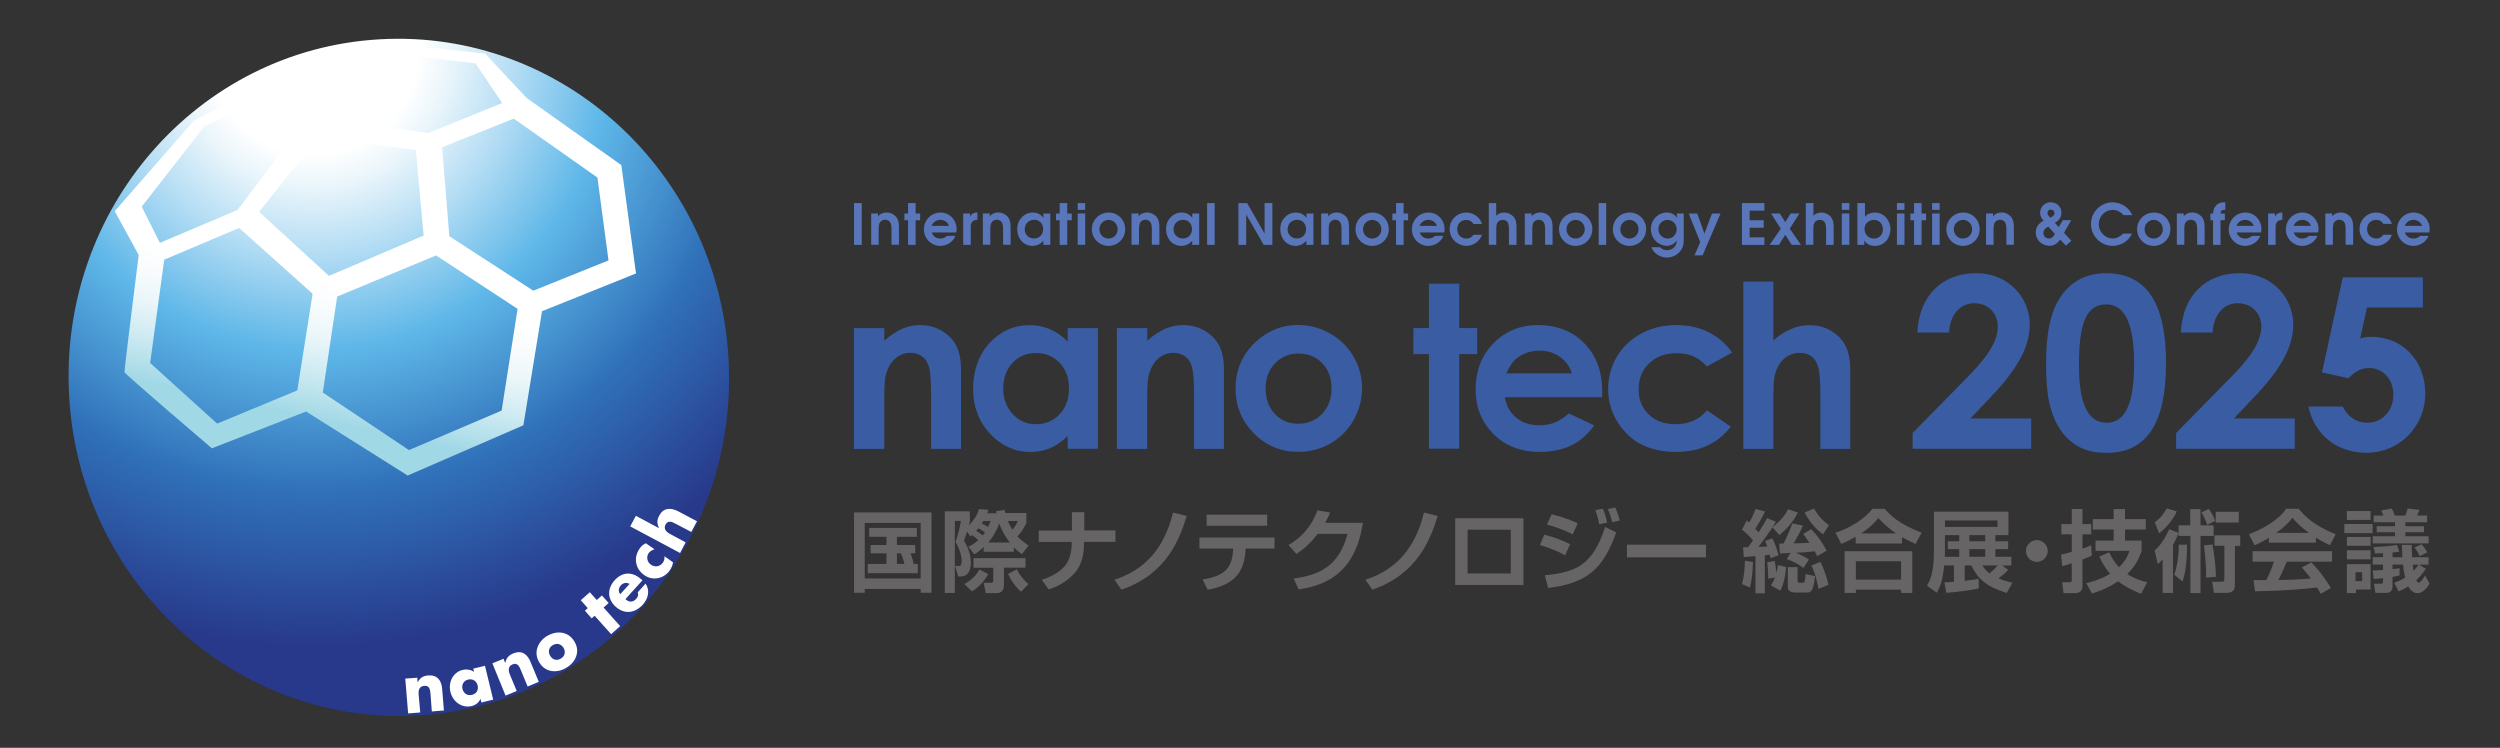 <?xml version="1.0" encoding="UTF-8"?>
<svg xmlns="http://www.w3.org/2000/svg" xmlns:xlink="http://www.w3.org/1999/xlink" version="1.1" viewBox="0 0 341 102">
  <rect x="0" y="0" width="341" height="102" fill="#333333" stroke="none"/>
  <!-- Generator: Adobe Illustrator 29.1.0, SVG Export Plug-In . SVG Version: 2.1.0 Build 142)  -->
  <defs>
    <style>
      .st0 {
        fill: none;
      }

      .st1 {
        fill: #395ca3;
      }

      .st2 {
        fill: url(#radial-gradient);
      }

      .st3 {
        fill: url(#linear-gradient);
      }

      .st4 {
        isolation: isolate;
      }

      .st5 {
        fill: #5976ba;
      }

      .st6 {
        fill: #fff;
      }

      .st7 {
        mix-blend-mode: overlay;
      }

      .st8 {
        fill: #666464;
      }
    </style>
    <radialGradient id="radial-gradient" cx="-1095.47" cy="78.43" fx="-1095.47" fy="78.43" r="71.29" gradientTransform="translate(1415.19 -172.44) rotate(-3.23) scale(1.26 1.29)" gradientUnits="userSpaceOnUse">
      <stop offset=".16" stop-color="#fff"/>
      <stop offset=".21" stop-color="#e9f5fb"/>
      <stop offset=".31" stop-color="#b2dcf4"/>
      <stop offset=".45" stop-color="#5eb7e8"/>
      <stop offset=".66" stop-color="#3071b9"/>
      <stop offset=".89" stop-color="#28398b"/>
    </radialGradient>
    <linearGradient id="linear-gradient" x1="37.7" y1="65.97" x2="54.05" y2="7.11" gradientTransform="translate(3.42 -1.2) rotate(-3.23)" gradientUnits="userSpaceOnUse">
      <stop offset=".08" stop-color="#a1d8e6"/>
      <stop offset=".11" stop-color="#afdee9"/>
      <stop offset=".19" stop-color="#d2ecf3"/>
      <stop offset=".26" stop-color="#eaf6f9"/>
      <stop offset=".33" stop-color="#f9fcfd"/>
      <stop offset=".39" stop-color="#fff"/>
    </linearGradient>
  </defs>
  <g class="st4">
    <g id="_レイヤー_1" data-name="レイヤー_1">
      <g>
        <path class="st2" d="M99.37,48.94c1.44,25.48-17.53,47.25-42.36,48.65-24.84,1.41-46.14-18.09-47.58-43.57C7.99,28.54,26.96,6.76,51.81,5.36c24.83-1.41,46.13,18.1,47.56,43.58Z"/>
        <g class="st7">
          <path class="st6" d="M56.96,93.03h.03c.33-.61.78-.85,1.41-.9,1.25-.09,1.82.67,1.91,1.83l.24,2.95-1.65.13-.17-2.31c-.05-.46-.04-1.26-.86-1.18-.66.05-.82.57-.77,1.16l.22,2.47-1.65.13-.39-4.75,1.64-.12.04.61Z"/>
          <path class="st6" d="M63.87,92.69c.65-.15,1.14.24,1.28.8.14.6-.13,1.12-.77,1.29-.66.15-1.13-.21-1.3-.8-.13-.57.13-1.13.79-1.29ZM66.14,90.81l-1.59.39.11.45c-.43-.32-1.02-.4-1.55-.28-1.33.33-1.99,1.68-1.67,3.01.32,1.33,1.54,2.24,2.89,1.93.51-.13,1.02-.47,1.2-1.01h0s.13.52.13.52l1.61-.39-1.12-4.62Z"/>
          <path class="st6" d="M68.9,90.41h.03c.13-.68.49-1.04,1.07-1.28,1.16-.48,1.93.08,2.37,1.17l1.12,2.7-1.52.64-.88-2.13c-.18-.42-.42-1.2-1.17-.89-.62.25-.6.81-.39,1.35l.95,2.28-1.52.63-1.8-4.4,1.53-.63.21.57Z"/>
          <path class="st6" d="M75.41,88c.57-.35,1.16-.13,1.46.37.3.53.21,1.12-.37,1.46-.57.35-1.15.14-1.45-.37-.31-.5-.23-1.12.35-1.47ZM74.64,86.73c-1.27.77-1.92,2.24-1.08,3.62.82,1.4,2.43,1.5,3.69.73,1.29-.76,1.94-2.23,1.09-3.59-.83-1.4-2.42-1.51-3.7-.75Z"/>
          <path class="st6" d="M84.59,85.4l-1.23,1.1-2.25-2.51-.41.35-.92-1.04.39-.35-.95-1.08,1.23-1.09.95,1.06.7-.62.92,1.03-.69.62,2.25,2.52Z"/>
          <path class="st6" d="M84.6,81.06c-.3-.41-.22-.88.09-1.22.3-.34.79-.44,1.18-.19l-1.28,1.41ZM87.49,79.04c-1.2-1.09-2.57-1.09-3.66.12-1.01,1.12-1.02,2.53.16,3.61,1.23,1.09,2.66.84,3.7-.31.7-.79,1.02-1.9.36-2.85l-1.06,1.18c.11.35.04.61-.2.88-.46.5-.97.52-1.48.05l2.32-2.57-.14-.12Z"/>
          <path class="st6" d="M89.26,74.93c-.3.1-.58.24-.77.49-.36.52-.24,1.23.29,1.6.56.39,1.23.28,1.64-.28.17-.24.25-.55.21-.87l1.17.83c-.06.41-.23.79-.45,1.11-.8,1.13-2.32,1.46-3.48.63-1.25-.88-1.47-2.42-.62-3.62.2-.31.5-.57.85-.72l1.17.82Z"/>
          <path class="st6" d="M86.74,70.36l3.12,1.67.02-.02c-.28-.58-.29-1.09.03-1.67.54-1.04,1.52-1.16,2.59-.6l2.57,1.36-.78,1.46-2.17-1.14c-.47-.26-1.02-.47-1.34.13-.31.57.1,1.01.61,1.28l2.13,1.15-.76,1.45-6.8-3.63.78-1.45Z"/>
        </g>
        <path class="st3" d="M71.88,13.41l-5.72-6.1-13.55-1.44-13.79,4.47-12.34,6.08-10.83,12.38,3.27,5.99s-1.99,15.72-1.94,15.98c.05.26,11.92,10.38,11.92,10.38l12.85-5.02,13.85,8.73,15.79-6.85,2.54-15.56,12.82-5.15-2-14.78-12.87-9.12ZM53.29,7.25l11.59,1.41,3.61,5.39-10.04,4.09-14.44-1.89-2.79-5,12.07-4ZM56.72,20.48l1.06,11.65-12.91,5.5-9.52-8.73,8.01-10.18,13.36,1.75ZM27.87,17.23l10.03-4.56,2.97,4.77-8.49,11.21-10.57,4.47-2.48-4.93,8.54-10.95ZM40.55,53.25l-10.93,4.53-9.14-8.27,1.92-14.09,10.22-4.33,10.02,8.98-2.09,13.18ZM68.41,56.01l-12.63,5.38-11.75-7.85,1.96-13.09,13.49-5.61,11.12,7.29-2.18,13.88ZM83,35.52l-10.26,4.13-11.45-7.43-.99-12.14,9.78-3.9,11.41,8.04,1.51,11.3Z"/>
      </g>
      <g>
        <path class="st5" d="M116.49,27.7h1.05v5.7h-1.05v-5.7Z"/>
        <path class="st5" d="M118.82,29.12h.94v.39h.02c.25-.36.72-.53,1.17-.53s.91.2,1.22.53c.04.04.08.08.11.12.33.46.34,1,.34,1.54v2.21h-1.02v-2.02c0-.33,0-.75-.18-1.04-.15-.22-.42-.35-.68-.35-.28,0-.58.14-.72.38-.19.29-.17.75-.17,1.09v1.94h-1.02v-4.27Z"/>
        <path class="st5" d="M123.86,30.04h-.5v-.91h.5v-1.43h1.03v1.43h.62v.91h-.62v3.36h-1.03v-3.36Z"/>
        <path class="st5" d="M127.1,31.72c.15.49.61.82,1.13.82.38,0,.75-.15.95-.37h1.14c-.26.76-1.15,1.37-2.05,1.37-1.24,0-2.25-1-2.25-2.24,0-1.27.99-2.31,2.27-2.31s2.19,1.05,2.19,2.24c0,.16-.03.32-.05.48h-3.32ZM129.44,30.81c-.17-.51-.64-.82-1.17-.82s-1.03.32-1.19.82h2.35Z"/>
        <path class="st5" d="M131.39,29.12h.93v.39h.01c.23-.36.5-.52.92-.52h.07v.99c-.21,0-.46.07-.62.2-.29.24-.3.56-.29.91v2.31h-1.03v-4.27Z"/>
        <path class="st5" d="M134.05,29.12h.95v.39h.01c.26-.36.72-.53,1.17-.53s.91.2,1.22.53c.04.04.08.08.11.12.33.46.34,1,.34,1.54v2.21h-1.03v-2.02c0-.33,0-.75-.17-1.04-.15-.22-.42-.35-.68-.35-.28,0-.58.14-.72.38-.19.29-.17.75-.17,1.09v1.94h-1.02v-4.27Z"/>
        <path class="st5" d="M143.26,33.4h-.94v-.58h-.01c-.31.44-.91.72-1.45.72-.66,0-1.2-.28-1.58-.72-.34-.41-.53-.96-.53-1.56s.16-1.09.55-1.53c.43-.5.96-.74,1.59-.74.59,0,1.1.26,1.43.74v-.6h.94v4.27ZM141.05,29.99c-.76-.01-1.28.56-1.28,1.31,0,.7.57,1.24,1.27,1.23.74,0,1.25-.55,1.25-1.28s-.51-1.28-1.23-1.27Z"/>
        <path class="st5" d="M144.54,30.04h-.5v-.91h.5v-1.43h1.03v1.43h.62v.91h-.62v3.36h-1.03v-3.36Z"/>
        <path class="st5" d="M147,27.7h1.02v.93h-1.02v-.93ZM147,29.12h1.02v4.27h-1.02v-4.27Z"/>
        <path class="st5" d="M153.48,31.27c0,1.27-1.03,2.27-2.29,2.27s-2.26-1.02-2.26-2.27c0-1.28,1.03-2.28,2.31-2.28s2.24,1.04,2.24,2.28ZM150.32,30.38c-.24.24-.36.55-.36.89,0,.69.53,1.27,1.23,1.27s1.26-.55,1.26-1.27c0-.7-.55-1.28-1.26-1.28-.31,0-.66.16-.88.39Z"/>
        <path class="st5" d="M154.35,29.12h.95v.39s.01,0,.01,0c.26-.36.72-.53,1.16-.53s.91.2,1.22.53c.04.04.08.08.11.12.33.46.34,1,.34,1.54v2.21h-1.03v-2.02c0-.33,0-.75-.18-1.04-.15-.22-.42-.35-.68-.35-.28,0-.58.14-.72.38-.18.29-.17.75-.17,1.09v1.94h-1.02v-4.27Z"/>
        <path class="st5" d="M163.56,33.4h-.94v-.58h-.01c-.31.44-.91.72-1.45.72-.66,0-1.21-.28-1.58-.72-.34-.41-.53-.96-.53-1.56s.15-1.09.55-1.53c.43-.5.97-.74,1.59-.74.59,0,1.1.26,1.44.74v-.6h.94v4.27ZM161.35,29.99c-.76-.01-1.28.56-1.28,1.31,0,.7.57,1.24,1.27,1.23.74,0,1.25-.55,1.25-1.28s-.51-1.28-1.23-1.27Z"/>
        <path class="st5" d="M164.65,27.7h1.03v5.7h-1.03v-5.7Z"/>
        <path class="st5" d="M168.92,27.7h1.19l2.38,4.17v-4.17h1.06v5.7h-1.18l-2.39-4.15v4.15h-1.06v-5.7Z"/>
        <path class="st5" d="M179.13,33.4h-.94v-.58h-.01c-.31.44-.91.72-1.45.72-.66,0-1.2-.28-1.57-.72-.34-.41-.53-.96-.53-1.56s.15-1.09.55-1.53c.43-.5.97-.74,1.59-.74.59,0,1.1.26,1.44.74v-.6h.94v4.27ZM176.92,29.99c-.76-.01-1.29.56-1.29,1.31,0,.7.57,1.24,1.27,1.23.74,0,1.25-.55,1.25-1.28s-.51-1.28-1.23-1.27Z"/>
        <path class="st5" d="M180.21,29.12h.95v.39h.02c.26-.36.72-.53,1.16-.53s.91.2,1.22.53c.04.04.08.08.11.12.33.46.34,1,.34,1.54v2.21h-1.03v-2.02c0-.33,0-.75-.17-1.04-.15-.22-.42-.35-.68-.35-.28,0-.58.14-.72.38-.19.29-.17.75-.17,1.09v1.94h-1.03v-4.27Z"/>
        <path class="st5" d="M189.43,31.27c0,1.27-1.02,2.27-2.28,2.27s-2.26-1.02-2.26-2.27c0-1.28,1.03-2.28,2.31-2.28s2.23,1.04,2.23,2.28ZM186.27,30.38c-.24.24-.35.55-.35.89,0,.69.53,1.27,1.24,1.27s1.26-.55,1.26-1.27c0-.7-.55-1.28-1.26-1.28-.32,0-.67.16-.88.39Z"/>
        <path class="st5" d="M190.42,30.04h-.5v-.91h.5v-1.43h1.03v1.43h.62v.91h-.62v3.36h-1.03v-3.36Z"/>
        <path class="st5" d="M193.66,31.72c.15.49.61.82,1.13.82.39,0,.75-.15.96-.37h1.13c-.26.76-1.15,1.37-2.05,1.37-1.24,0-2.25-1-2.25-2.24,0-1.27.99-2.31,2.27-2.31s2.19,1.05,2.19,2.24c0,.16-.03.32-.05.48h-3.32ZM196,30.81c-.17-.51-.64-.82-1.17-.82s-1.03.32-1.19.82h2.36Z"/>
        <path class="st5" d="M202.14,32.01c-.28.91-1.18,1.52-2.12,1.52-.58,0-1.17-.24-1.59-.64-.46-.44-.7-1.03-.7-1.66,0-1.25,1.03-2.24,2.28-2.24.94,0,1.88.63,2.13,1.56h-1.16c-.22-.38-.55-.55-.99-.55-.73,0-1.23.55-1.23,1.26,0,.75.54,1.29,1.29,1.29.38,0,.74-.21.93-.52h1.16Z"/>
        <path class="st5" d="M203.06,27.7h1.02v1.75c.23-.32.72-.46,1.1-.46.46,0,.96.22,1.26.57.39.45.41.96.41,1.53v2.31h-1.03v-2.09c0-.64-.07-1.32-.87-1.32-.29,0-.54.12-.7.37-.17.27-.16.66-.16.96v2.07h-1.02v-5.7Z"/>
        <path class="st5" d="M207.97,29.12h.95v.39h.01c.26-.36.72-.53,1.17-.53s.91.2,1.22.53c.04.04.08.08.11.12.33.46.34,1,.34,1.54v2.21h-1.02v-2.02c0-.33,0-.75-.18-1.04-.15-.22-.42-.35-.68-.35s-.58.14-.72.38c-.18.29-.17.75-.17,1.09v1.94h-1.02v-4.27Z"/>
        <path class="st5" d="M217.19,31.27c0,1.27-1.03,2.27-2.28,2.27s-2.26-1.02-2.26-2.27c0-1.28,1.03-2.28,2.31-2.28s2.24,1.04,2.24,2.28ZM214.02,30.38c-.24.24-.35.55-.35.89,0,.69.53,1.27,1.23,1.27s1.26-.55,1.26-1.27-.55-1.28-1.26-1.28c-.31,0-.66.16-.88.39Z"/>
        <path class="st5" d="M218.06,27.7h1.02v5.7h-1.02v-5.7Z"/>
        <path class="st5" d="M224.53,31.27c0,1.27-1.03,2.27-2.28,2.27s-2.26-1.02-2.26-2.27c0-1.28,1.02-2.28,2.31-2.28s2.24,1.04,2.24,2.28ZM221.37,30.38c-.24.24-.36.55-.36.89,0,.69.53,1.27,1.23,1.27s1.26-.55,1.26-1.27-.55-1.28-1.26-1.28c-.31,0-.66.16-.88.39Z"/>
        <path class="st5" d="M229.66,29.12v3.63c0,.67-.14,1.17-.6,1.65-.44.46-1.05.73-1.69.73-.91,0-1.81-.55-2.12-1.41h1.16c.23.25.62.41.96.41s.71-.12.95-.36c.31-.28.35-.58.41-.96h-.01c-.34.43-.78.72-1.37.72-.54,0-1.16-.28-1.53-.67-.42-.44-.64-1.06-.64-1.66,0-.56.22-1.09.57-1.49.4-.44.98-.72,1.62-.72.56,0,1.08.23,1.33.72h.02v-.59h.94ZM227.42,29.99c-.33,0-.64.14-.87.38-.24.25-.34.53-.34.87,0,.74.55,1.3,1.29,1.3.68,0,1.2-.6,1.2-1.26,0-.73-.56-1.29-1.28-1.29Z"/>
        <path class="st5" d="M231.9,33l-1.56-3.87h1.17l.97,2.74,1.03-2.74h1.17l-2.45,5.7h-1.1l.79-1.83Z"/>
        <path class="st5" d="M237.6,27.7h3.06v1.03h-2.01v1.31h1.92v1.02h-1.92v1.31h2.01v1.03h-3.06v-5.7Z"/>
        <path class="st5" d="M242.89,31.19l-1.32-2.07h1.19l.75,1.17.73-1.17h1.2l-1.32,2.07,1.53,2.21h-1.27l-.87-1.38-.86,1.38h-1.27l1.52-2.21Z"/>
        <path class="st5" d="M246.32,27.7h1.03v1.75c.23-.32.72-.46,1.09-.46.46,0,.96.22,1.26.57.39.45.41.96.41,1.53v2.31h-1.03v-2.09c0-.64-.07-1.32-.87-1.32-.29,0-.54.12-.71.37-.17.27-.16.66-.16.96v2.07h-1.03v-5.7Z"/>
        <path class="st5" d="M251.22,27.7h1.03v.93h-1.03v-.93ZM251.22,29.12h1.03v4.27h-1.03v-4.27Z"/>
        <path class="st5" d="M253.35,27.7h1.03v1.88h.02c.28-.42.83-.59,1.32-.59,1.25,0,2.14,1.07,2.14,2.27,0,.52-.21,1.16-.55,1.56-.38.46-.97.72-1.57.72s-1.11-.21-1.44-.72h-.01v.58h-.94v-5.7ZM254.32,31.21c0,.75.52,1.33,1.29,1.33.72,0,1.22-.55,1.22-1.27s-.49-1.28-1.22-1.28c-.69,0-1.29.51-1.29,1.22Z"/>
        <path class="st5" d="M258.74,27.7h1.03v.93h-1.03v-.93ZM258.74,29.12h1.03v4.27h-1.03v-4.27Z"/>
        <path class="st5" d="M261.08,30.04h-.5v-.91h.5v-1.43h1.02v1.43s.62,0,.62,0v.91h-.62v3.36h-1.02v-3.36Z"/>
        <path class="st5" d="M263.54,27.7h1.03v.93h-1.03v-.93ZM263.54,29.12h1.03v4.27h-1.03v-4.27Z"/>
        <path class="st5" d="M270.02,31.27c0,1.27-1.02,2.27-2.28,2.27s-2.26-1.02-2.26-2.27,1.03-2.28,2.31-2.28,2.24,1.04,2.24,2.28ZM266.85,30.38c-.24.24-.35.55-.35.89,0,.69.53,1.27,1.24,1.27s1.26-.55,1.26-1.27-.55-1.28-1.26-1.28c-.32,0-.67.16-.88.39Z"/>
        <path class="st5" d="M270.89,29.12h.95v.39h.02c.25-.36.72-.53,1.16-.53s.91.2,1.22.53c.04.04.08.08.11.12.33.46.34,1,.34,1.54v2.21h-1.02v-2.02c0-.33,0-.75-.18-1.04-.15-.22-.42-.35-.68-.35s-.58.14-.72.38c-.18.29-.17.75-.17,1.09v1.94h-1.02v-4.27Z"/>
        <path class="st5" d="M282.51,30.04l-.98,1.72,1.01,1.09-.75.65-.78-.82c-.34.47-.82.85-1.43.85-1.01,0-1.9-.75-1.9-1.8,0-.8.43-1.29,1.07-1.64-.28-.3-.48-.61-.48-1.03,0-.83.61-1.47,1.45-1.47.79,0,1.46.59,1.46,1.4,0,.65-.33,1.1-.9,1.4l.53.59.56-.95h1.13ZM279.41,30.91c-.36.16-.7.42-.7.87s.35.75.78.75c.39,0,.64-.31.8-.62l-.89-1ZM280.22,29.05c0-.29-.19-.46-.49-.46-.27,0-.46.18-.46.45s.23.48.39.65c.28-.13.57-.29.57-.64Z"/>
        <path class="st5" d="M290.81,31.85c-.44,1.03-1.55,1.69-2.65,1.69-1.63,0-2.95-1.36-2.95-2.99,0-1.61,1.33-2.95,2.92-2.95,1.14,0,2.27.66,2.71,1.74h-1.2c-.35-.43-.92-.71-1.49-.71-1.04,0-1.88.9-1.88,1.97,0,1.01.86,1.93,1.88,1.93.57,0,1.05-.26,1.44-.67h1.23Z"/>
        <path class="st5" d="M296.04,31.27c0,1.27-1.03,2.27-2.28,2.27s-2.26-1.02-2.26-2.27c0-1.28,1.02-2.28,2.31-2.28s2.24,1.04,2.24,2.28ZM292.88,30.38c-.24.24-.36.55-.36.89,0,.69.53,1.27,1.23,1.27s1.26-.55,1.26-1.27c0-.7-.55-1.28-1.26-1.28-.31,0-.66.16-.88.39Z"/>
        <path class="st5" d="M296.91,29.12h.95v.39s.01,0,.01,0c.26-.36.72-.53,1.17-.53s.91.2,1.22.53c.04.04.08.08.11.12.33.46.34,1,.34,1.54v2.21h-1.02v-2.02c0-.33,0-.75-.18-1.04-.15-.22-.42-.35-.68-.35-.28,0-.58.14-.72.38-.19.29-.17.75-.17,1.09v1.94h-1.02v-4.27Z"/>
        <path class="st5" d="M301.86,30.04h-.36v-.91h.36c.02-.81.53-1.53,1.39-1.53h.28v1.03c-.42,0-.62.03-.65.5h.59v.91h-.59v3.36h-1.02v-3.36Z"/>
        <path class="st5" d="M305.08,31.72c.16.49.61.82,1.13.82.39,0,.76-.15.96-.37h1.13c-.26.76-1.15,1.37-2.05,1.37-1.24,0-2.25-1-2.25-2.24,0-1.27.99-2.31,2.27-2.31s2.19,1.05,2.19,2.24c0,.16-.03.32-.05.48h-3.32ZM307.41,30.81c-.17-.51-.64-.82-1.16-.82s-1.03.32-1.19.82h2.35Z"/>
        <path class="st5" d="M309.37,29.12h.93v.39h.02c.22-.36.49-.52.91-.52h.08v.99c-.21,0-.45.07-.62.2-.3.24-.3.56-.3.91v2.31h-1.02v-4.27Z"/>
        <path class="st5" d="M312.87,31.72c.15.49.61.82,1.13.82.38,0,.75-.15.95-.37h1.14c-.26.76-1.15,1.37-2.05,1.37-1.24,0-2.25-1-2.25-2.24,0-1.27.99-2.31,2.27-2.31,1.21,0,2.19,1.05,2.19,2.24,0,.16-.03.32-.06.48h-3.32ZM315.21,30.81c-.17-.51-.64-.82-1.17-.82s-1.03.32-1.19.82h2.35Z"/>
        <path class="st5" d="M317.17,29.12h.95v.39h.01c.26-.36.72-.53,1.17-.53s.91.2,1.22.53c.04.04.08.08.11.12.33.46.34,1,.34,1.54v2.21h-1.03v-2.02c0-.33,0-.75-.17-1.04-.15-.22-.42-.35-.68-.35-.28,0-.58.14-.72.38-.18.29-.17.75-.17,1.09v1.94h-1.02v-4.27Z"/>
        <path class="st5" d="M326.25,32.01c-.28.91-1.18,1.52-2.12,1.52-.58,0-1.17-.24-1.59-.64-.46-.44-.7-1.03-.7-1.66,0-1.25,1.03-2.24,2.28-2.24.94,0,1.87.63,2.13,1.55h-1.16c-.22-.38-.55-.55-.99-.55-.74,0-1.23.55-1.23,1.26,0,.75.54,1.29,1.29,1.29.38,0,.74-.21.93-.52h1.16Z"/>
        <path class="st5" d="M328.03,31.72c.16.49.61.82,1.13.82.39,0,.76-.15.96-.37h1.13c-.26.76-1.15,1.37-2.05,1.37-1.24,0-2.25-1-2.25-2.24,0-1.27.99-2.31,2.27-2.31s2.19,1.05,2.19,2.24c0,.16-.03.32-.05.48h-3.32ZM330.37,30.81c-.17-.51-.64-.82-1.17-.82s-1.03.32-1.19.82h2.35Z"/>
      </g>
      <g>
        <path class="st8" d="M116.49,69.89h10.57v10.96h-1.48v-.52h-7.63v.52h-1.46v-10.96ZM117.95,71.33v7.57h7.63v-7.57h-7.63ZM124.19,75.47c.29.72.4,1.25.44,1.45h.56v1.26h-6.83v-1.26h2.55v-1.45h-2.16v-1.13h2.16v-1.12h-2.35v-1.21h6.5v1.21h-2.72v1.12h2.5v1.13h-.65ZM122.34,75.47v1.45h1.03c-.12-.5-.28-.99-.5-1.45h-.53Z"/>
        <path class="st8" d="M132.11,74.56c.32-.15.74-.35,1.33-.88-.3-.28-.62-.53-.84-.69-.11.09-.15.11-.26.18l-.42-.66c-.28.83-.32.92-.44,1.25.23.36.95,1.48.95,3.03,0,.61-.17,1.84-1.4,1.84h-.34l-.41-1.43h.42c.21,0,.47,0,.47-.62,0-.19,0-1.3-.84-2.67.32-.89.6-1.91.73-2.85h-.82v9.82h-1.37v-11.13h3.42v1.34c-.04.22-.06.32-.13.59.68-.77,1.16-1.41,1.37-2.25l1.29.12c-.06.16-.08.26-.17.46h1.26q-.01-.08-.04-.29l1.16-.17c.02.17.05.26.08.42h2.89v1.34c-.33.78-.85,1.47-1.22,1.85.51.54.98.89,1.52,1.25l-.91,1.18c-.27-.2-.6-.42-1.1-.94v.61h-4.12v-.65c-.61.59-.96.82-1.28,1.01l-.82-1.08ZM134.8,78.3c-.49.88-1.25,1.79-2.22,2.36l-1.05-1c.32-.17,1.42-.77,2.06-1.97l1.2.61ZM139.87,77.43h-2.93v2.31c0,1.12-.68,1.16-1.09,1.16h-1.39l-.29-1.41h1.02c.29,0,.29-.15.29-.33v-1.72h-2.7v-1.31h7.1v1.31ZM134.35,72.61c-.22-.16-.33-.22-.9-.55-.15.18-.21.24-.29.34.39.25.59.4.88.64.16-.19.23-.29.32-.44ZM134.13,71.06c-.11.19-.15.24-.22.35.39.17.57.28.86.46.17-.36.27-.61.34-.81h-.98ZM137.74,74c-.76-.97-1.19-1.89-1.45-2.61-.47,1.41-1.29,2.38-1.49,2.61h2.93ZM137.48,71.06c.21.53.43.9.61,1.19.5-.58.63-.93.74-1.19h-1.35ZM139.27,80.72c-.71-.64-1.28-1.38-1.77-2.43l1.21-.65c.29.71.98,1.56,1.57,2.03l-1.01,1.05Z"/>
        <path class="st8" d="M146.21,72.35v-2.49h1.69v2.49h4.25v1.56h-4.29c0,1.36-.13,2.96-1.3,4.27-1.35,1.51-2.9,2.01-3.54,2.22l-.91-1.32c1.95-.62,2.8-1.49,3.17-1.92.84-.99.9-2.67.9-2.81v-.43s-4.49,0-4.49,0v-1.56h4.52Z"/>
        <path class="st8" d="M152.01,79.08c5.35-1.73,7.16-5.82,7.99-9.17l1.87.47c-.93,2.97-2.61,7.89-8.91,10.05l-.95-1.35Z"/>
        <path class="st8" d="M173.84,73.32v1.51h-3.93c-.17,2.87-1.12,4.85-5.18,5.62l-.69-1.41c3.37-.53,4.03-1.83,4.17-4.21h-4.61v-1.51h10.24ZM172.84,70.2v1.51h-8.26v-1.51h8.26Z"/>
        <path class="st8" d="M185.9,71.31c-.63,3.93-2.3,8.21-8.77,9.08l-.67-1.47c3.46-.5,6.15-1.63,7.35-6.1h-4.08c-1.23,1.64-2.35,2.37-2.9,2.73l-1.09-1.21c.76-.44,2.81-1.65,3.96-4.72l1.73.28c-.18.45-.34.82-.68,1.41h5.15Z"/>
        <path class="st8" d="M186.24,79.08c5.35-1.73,7.16-5.82,7.99-9.17l1.87.47c-.94,2.97-2.62,7.89-8.91,10.05l-.95-1.35Z"/>
        <path class="st8" d="M207.8,70.69v9.1h-9.31v-9.1h9.31ZM206.07,72.25h-5.89v5.97h5.89v-5.97Z"/>
        <path class="st8" d="M213.49,75.74c-1.35-.76-3.01-1.27-3.45-1.4l.6-1.41c1.5.39,2.43.75,3.52,1.3l-.67,1.51ZM210.72,78.46c4.28-.38,6.58-1.44,8.21-6.58l1.52.73c-1.76,5.01-4.03,6.96-9.29,7.59l-.44-1.74ZM214.52,72.88c-.75-.38-1.83-.87-3.52-1.33l.65-1.41c2.06.53,3.06,1,3.55,1.24l-.68,1.5ZM218.14,71.51c-.06-.3-.22-1.11-.54-1.94l1.03-.18c.23.53.37.93.58,1.9l-1.08.23ZM219.91,71.24c-.05-.17-.24-1.04-.6-1.81l1.01-.21c.34.71.57,1.56.62,1.78l-1.04.24Z"/>
        <path class="st8" d="M232.7,74.29v1.73h-10.79v-1.73h10.79Z"/>
        <path class="st8" d="M239.1,76.65c-.01.62-.07,2.34-.42,3.49l-1.08-.47c.32-1.07.4-2.41.4-3.19l1.1.17ZM239.11,73.69c-.7-.79-1.14-1.17-1.5-1.45l.65-1.26c.14.11.2.15.34.28.49-.83.71-1.45.85-1.83l1.3.34c-.42.95-1.18,2.14-1.32,2.34.12.14.29.34.44.5.68-1.04.95-1.53,1.16-1.94l1.19.49c-.15.26-.26.44-.45.76.46-.38,1.5-1.19,2.12-2.46l1.34.45c-.66,1.37-1.75,2.44-2.52,3.08l-.95-1.06c-.43.67-1.33,1.93-1.91,2.67.73-.03,1.02-.05,1.21-.06-.14-.39-.2-.53-.29-.76l.98-.35c.38.69.73,1.8.84,2.31l-1.09.4c-.05-.23-.07-.32-.11-.47l-.67.06v5.2h-1.28v-5.07c-1.19.1-1.33.11-1.59.12l-.1-1.34c.48.01.53.01.69,0l.67-.94ZM241.56,79.85c.17-.27.32-.51.52-1.08l-.89.17c.01-.67-.08-1.83-.14-2.26l1.02-.17c.11.54.18,1.1.22,1.63.1-.35.16-.62.23-1.06l1.1.26c-.08,1.1-.27,2.22-.78,3.22l-1.28-.69ZM244.22,75.42c-1.06.05-1.18.07-1.44.07l-.1-1.35h.6c.6-1.19.88-1.87,1.18-2.74l1.46.29c-.35.83-.62,1.31-1.26,2.42.7-.01,1.18-.01,2.14-.07-.48-.73-.62-.92-.85-1.21l1.1-.65c.85.86,1.56,1.87,2.1,2.92l-1.28.78c-.13-.28-.21-.44-.35-.68-1.11.13-1.62.16-2.56.19,1.11.48,1.45.72,1.77.95l-.75,1.12c-.58-.46-1.4-.9-2.27-1.21l.52-.84ZM245.19,77.36v1.83c0,.13,0,.29.24.29h.45c.23,0,.33,0,.39-1.18l1.3.28c-.17,1.35-.28,2.24-1.03,2.24h-1.68c-.41,0-1-.13-1-.73v-2.73h1.33ZM248.67,72.89c-.97-.71-1.85-1.67-2.52-3l1.28-.51c.76,1.26,1.42,1.81,2.03,2.26l-.79,1.24ZM248.3,76.64c.44.82.9,2.18,1.1,3.13l-1.35.56c-.32-1.5-.52-2.28-.96-3.19l1.22-.5Z"/>
        <path class="st8" d="M253.11,73.22c-.88.5-1.49.78-1.95.98l-.81-1.54c2-.65,3.84-1.76,5.06-3.26h1.66c.68.79,1.85,2.04,5.05,3.26l-.84,1.54c-.44-.2-1.1-.5-1.85-.94v.88h-6.32v-.91ZM251.6,75.18h9.24v5.7h-1.53v-.45h-6.17v.45h-1.54v-5.7ZM253.14,76.55v2.51h6.17v-2.51h-6.17ZM258.62,72.76c-1.36-.93-2.04-1.69-2.41-2.09-.66.82-1.43,1.5-2.35,2.09h4.76Z"/>
        <path class="st8" d="M273.92,77.72c-.42.46-.69.71-1.34,1.17.87.35,1.47.49,1.92.6l-.78,1.39c-2.83-.89-3.9-1.89-4.84-3.75h-.89v2.09c.98-.1,1.4-.18,1.89-.27l.04,1.31c-1.18.28-3.48.54-4.44.6l-.26-1.43c.33,0,.46,0,1.3-.08v-2.23h-1.34c-.19,2.02-.48,2.8-1,3.72l-1.34-.95c.37-.63.95-1.65.95-4.77v-5.33h10.16v3.2h-1.78v.84h1.74v1.07h-1.74v1.05h2.18v1.18h-1.24l.8.6ZM267.24,72.99h-1.95v2.17c0,.4-.01.6-.02.79h1.97v-1.05h-1.56v-1.07h1.56v-.84ZM272.46,70.99h-7.17v.88h7.17s0-.88,0-.88ZM270.78,72.99h-2.16v.84h2.16v-.84ZM270.78,74.9h-2.16v1.05h2.16v-1.05ZM270.38,77.13c.22.32.44.65.99,1.08.62-.5,1.01-.96,1.11-1.08h-2.09Z"/>
        <path class="st8" d="M279.31,75.15c0,.83-.67,1.49-1.49,1.49s-1.48-.66-1.48-1.49.67-1.48,1.48-1.48,1.49.66,1.49,1.48Z"/>
        <path class="st8" d="M281.13,75.65c.38-.08.76-.17,1.46-.38v-2.39h-1.42v-1.4h1.42v-2.05h1.46v2.05h1.19v1.4h-1.19v1.95c.74-.26.92-.34,1.19-.45l.08,1.41c-.27.13-.49.24-1.27.53v3.63c0,.86-.66.95-.95.95h-1.63l-.19-1.48h1.03c.23,0,.28-.12.28-.26v-2.33c-.62.22-.97.31-1.3.39l-.16-1.58ZM292.13,75.12c-.26.71-.67,1.91-1.97,3.18,1.02.66,1.96.94,2.71,1.13l-.83,1.57c-.82-.33-2-.83-3.13-1.71-1.48,1-2.79,1.42-3.57,1.66l-.78-1.41c.67-.16,1.91-.47,3.26-1.27-.63-.73-1.06-1.45-1.48-2.36l1.35-.57c.2.41.55,1.16,1.35,2.03.96-.92,1.27-1.78,1.42-2.23h-4.63v-1.4h2.47v-1.51h-2.84v-1.42h2.84v-1.37h1.55v1.37h2.83v1.42h-2.83v1.51h2.27v1.38Z"/>
        <path class="st8" d="M297.14,72.69c-.19.57-.45,1.12-.74,1.65v6.54h-1.42v-4.57c-.22.23-.4.4-.66.63l-.43-1.86c.33-.29,1.14-.99,1.99-2.9l1.27.51v-1.03h1.6v-2.21h1.4s0,2.21,0,2.21h1.79v1.44h-1.79v7.79h-1.38v-7.79h-1.62v-.39ZM293.91,71.24c.82-.58,1.34-1.35,1.63-1.9l1.37.41c-.47,1.09-1.38,2.22-2.41,2.99l-.59-1.51ZM296.56,78.37c.42-1.09.64-2.78.63-4.08h1.12c.01,1.45-.11,3.75-.62,5.02l-1.13-.94ZM301.27,69.41c.39.51.65,1.01.88,1.63l-1.09.56c-.12-.43-.51-1.3-.78-1.71l1-.48ZM300.91,78.8c.03-1.34-.11-3.04-.29-4.41l1.16-.12c.21,1.09.46,2.99.48,4.4l-1.34.13ZM305.57,73.03v1.43h-.73v5.21c0,.52,0,1.2-1.18,1.2h-1.68l-.24-1.52h1.19c.31,0,.47,0,.47-.35v-4.55h-1.35v-1.43h3.53ZM305.37,69.81v1.46h-3.15v-1.46h3.15Z"/>
        <path class="st8" d="M309.48,73.36c-.97.58-1.58.85-1.96,1.02l-.76-1.5c2.96-1.16,4.41-2.51,5.07-3.48h1.73c.66.83,1.85,2.19,5.03,3.48l-.78,1.48c-.39-.17-.98-.43-1.92-1.03v.69h-6.41v-.67ZM316.54,81c-.13-.24-.22-.43-.49-.87-1.57.18-3.56.43-8.47.52l-.2-1.53c.16,0,1.46.01,1.74.01.35-.67.77-1.67,1.05-2.52h-2.92v-1.43h10.84v1.43h-6.17c-.46,1.08-.77,1.78-1.14,2.51.39,0,2.42-.05,4.42-.21-.27-.37-.58-.77-1.23-1.51l1.29-.69c1.39,1.37,2.42,3.08,2.68,3.49l-1.39.79ZM314.92,72.68c-1.32-.97-1.92-1.68-2.24-2.06-.58.82-1.45,1.53-2.19,2.06h4.43Z"/>
        <path class="st8" d="M319.77,71.47h3.85v1.25h-3.85v-1.25ZM320.11,69.71h3.24v1.21h-3.24v-1.21ZM320.11,73.24h3.24v1.21h-3.24v-1.21ZM320.11,75.06h3.24v1.23h-3.24v-1.23ZM320.11,76.95h3.24v3.46h-2v.48h-1.24v-3.93ZM321.29,78.05v1.22h.91v-1.22h-.91ZM323.76,70.32h1.34c-.16-.41-.18-.47-.31-.69l1.43-.27c.21.36.38.81.44.96h1.42c.07-.17.18-.42.33-.96l1.62.2c-.1.24-.15.35-.35.76h1.38v.92h-2.97v.53h2.54v.83h-2.54v.55h3.18v.97h-7.63v-.97h3.04v-.55h-2.5v-.83h2.5v-.53h-2.91v-.92ZM326.58,79.5c.39-.16.85-.34,1.49-.72-.06-.26-.2-.75-.29-1.77h-1.44v.62c.37-.05.56-.07.96-.13v1c-.24.05-.71.15-.96.2v1.08c0,.74-.12,1.09-1,1.09h-1.34l-.19-1.25h.86c.29,0,.38-.04.38-.32v-.43c-.57.06-.9.09-1.29.11l-.12-1.17c.38-.01.79-.02,1.41-.07v-.73h-1.4v-1.01h1.4v-.55c-.28.01-.46.03-1.09.05l-.2-.89c.33-.01,2.08-.07,3.18-.29l.33.93c-.27.04-.5.06-.93.11v.65h1.35c-.06-.98-.06-1.4-.06-1.69h1.33c0,.48,0,.82.06,1.69h2.24v1.01h-1.32l.94.56c-.27.39-.63.94-1.3,1.56.06.13.16.33.33.33.27,0,.53-.44.87-.98l.62,1.12c-.34.56-.92,1.3-1.67,1.3-.4,0-.88-.24-1.24-.93-.59.38-.97.54-1.31.69l-.61-1.17ZM329.1,77.02c.05.46.08.66.12.85.35-.38.54-.65.67-.85h-.79ZM330.3,74.24c.26.27.65.84.79,1.09l-1.04.52c-.22-.45-.34-.72-.71-1.16l.96-.45Z"/>
      </g>
      <g>
        <path class="st1" d="M116.49,44.76h4.13v1.69c.94-.79,1.79-1.34,2.55-1.65.76-.31,1.54-.46,2.33-.46,1.63,0,3.02.57,4.15,1.71.96.97,1.43,2.4,1.43,4.3v10.88h-4.08v-7.21c0-1.96-.09-3.27-.27-3.91-.17-.64-.48-1.14-.92-1.47-.44-.34-.98-.51-1.62-.51-.83,0-1.55.28-2.15.84-.6.56-1.01,1.33-1.25,2.32-.12.51-.18,1.63-.18,3.34v6.6h-4.13v-16.46Z"/>
        <path class="st1" d="M145.63,44.76h4.13v16.46h-4.13v-1.74c-.81.77-1.61,1.32-2.42,1.66-.81.34-1.69.51-2.64.51-2.13,0-3.96-.83-5.51-2.47-1.55-1.65-2.33-3.7-2.33-6.15s.75-4.62,2.25-6.25c1.5-1.62,3.32-2.43,5.47-2.43.99,0,1.92.19,2.78.56.87.37,1.67.93,2.4,1.68v-1.81ZM141.29,48.15c-1.28,0-2.34.45-3.18,1.35-.84.9-1.27,2.06-1.27,3.47s.43,2.59,1.29,3.51c.86.92,1.92,1.38,3.17,1.38s2.38-.45,3.23-1.35c.86-.9,1.28-2.09,1.28-3.55s-.43-2.59-1.28-3.48c-.85-.89-1.93-1.33-3.24-1.33Z"/>
        <path class="st1" d="M152.36,44.76h4.13v1.69c.94-.79,1.79-1.34,2.54-1.65.76-.31,1.54-.46,2.34-.46,1.63,0,3.02.57,4.15,1.71.96.97,1.43,2.4,1.43,4.3v10.88h-4.08v-7.21c0-1.96-.09-3.27-.27-3.91-.17-.64-.48-1.14-.92-1.47-.44-.34-.98-.51-1.62-.51-.83,0-1.55.28-2.15.84-.6.56-1.01,1.33-1.25,2.32-.12.51-.18,1.63-.18,3.34v6.6h-4.13v-16.46Z"/>
        <path class="st1" d="M177.05,44.33c1.55,0,3.01.39,4.38,1.16,1.36.78,2.43,1.83,3.2,3.16.77,1.33,1.15,2.77,1.15,4.31s-.39,3-1.16,4.36c-.77,1.35-1.82,2.41-3.15,3.17-1.33.76-2.8,1.14-4.4,1.14-2.36,0-4.38-.84-6.04-2.52-1.67-1.68-2.5-3.72-2.5-6.12,0-2.57.94-4.71,2.83-6.43,1.65-1.49,3.55-2.24,5.7-2.24ZM177.12,48.22c-1.28,0-2.35.45-3.21,1.34-.85.89-1.28,2.04-1.28,3.43s.42,2.59,1.27,3.48c.84.89,1.91,1.33,3.2,1.33s2.37-.45,3.23-1.35c.86-.9,1.29-2.05,1.29-3.46s-.42-2.56-1.26-3.44-1.92-1.32-3.23-1.32Z"/>
        <path class="st1" d="M194.91,38.69h4.13v6.06h2.45v3.55h-2.45v12.9h-4.13v-12.9h-2.12v-3.55h2.12v-6.06Z"/>
        <path class="st1" d="M218.53,54.18h-13.26c.19,1.17.7,2.1,1.54,2.79.83.69,1.89,1.04,3.18,1.04,1.54,0,2.87-.54,3.98-1.62l3.48,1.63c-.87,1.23-1.91,2.14-3.12,2.73-1.21.59-2.65.89-4.31.89-2.58,0-4.69-.81-6.31-2.44-1.63-1.63-2.44-3.67-2.44-6.12s.81-4.59,2.43-6.25,3.65-2.49,6.09-2.49c2.59,0,4.7.83,6.32,2.49,1.62,1.66,2.44,3.85,2.44,6.57l-.02.79ZM214.4,50.93c-.27-.92-.81-1.66-1.61-2.24-.8-.57-1.73-.86-2.79-.86-1.15,0-2.16.32-3.03.97-.55.4-1.05,1.11-1.52,2.13h8.95Z"/>
        <path class="st1" d="M236.27,48.09l-3.44,1.89c-.65-.68-1.29-1.14-1.92-1.41-.63-.26-1.37-.39-2.22-.39-1.54,0-2.79.46-3.75,1.38-.96.92-1.43,2.1-1.43,3.54s.46,2.54,1.38,3.43c.92.89,2.13,1.33,3.62,1.33,1.85,0,3.28-.63,4.32-1.89l3.25,2.23c-1.77,2.29-4.25,3.44-7.47,3.44-2.9,0-5.16-.86-6.8-2.57-1.64-1.71-2.46-3.72-2.46-6.02,0-1.59.4-3.06,1.19-4.4.79-1.34,1.91-2.39,3.34-3.16,1.42-.77,3.02-1.15,4.79-1.15,1.63,0,3.1.32,4.4.98,1.3.65,2.36,1.57,3.19,2.77Z"/>
        <path class="st1" d="M237.78,38.41h4.1v8.02c.81-.7,1.62-1.22,2.44-1.56.82-.35,1.64-.52,2.48-.52,1.63,0,3.01.56,4.13,1.69.96.98,1.44,2.41,1.44,4.31v10.88h-4.07v-7.22c0-1.91-.09-3.2-.27-3.87-.18-.68-.49-1.18-.93-1.51-.44-.33-.98-.5-1.63-.5-.84,0-1.56.28-2.15.83-.6.55-1.02,1.31-1.25,2.27-.12.49-.18,1.62-.18,3.39v6.61h-4.1v-22.81Z"/>
      </g>
      <rect id="_x3C_スライス_x3E_" class="st0" x=".1" y="1.43" width="340.16" height="99.28"/>
      <g>
        <path class="st1" d="M268.11,51.71c2.7-2.73,4.39-4.95,4.39-7.19,0-1.76-1.3-3.16-3.22-3.16s-3.32,1.59-3.42,4h-4.33c.23-5.17,3.52-8.1,8.01-8.1s7.32,3.42,7.32,7c0,3.38-2.08,6.51-5.5,10.09l-2.6,2.73h8.3v4.13h-16.18v-2.15l7.23-7.36Z"/>
        <path class="st1" d="M295.45,49.53c0,8.2-2.64,12.24-8.1,12.24-2.6,0-4.49-.81-5.99-2.7-1.76-2.28-2.28-5.24-2.28-9.31,0-4.49.65-7.71,2.41-9.86,1.4-1.72,3.38-2.64,5.73-2.64,5.57,0,8.23,4.07,8.23,12.27ZM283.57,49.85c0,5.18,1.2,7.81,3.78,7.81s3.74-2.7,3.74-8.07-1.24-8.07-3.78-8.07c-2.86,0-3.74,2.8-3.74,8.33Z"/>
        <path class="st1" d="M304.05,51.71c2.7-2.73,4.39-4.95,4.39-7.19,0-1.76-1.3-3.16-3.22-3.16s-3.32,1.59-3.42,4h-4.33c.23-5.17,3.52-8.1,8.01-8.1s7.32,3.42,7.32,7c0,3.38-2.08,6.51-5.5,10.09l-2.6,2.73h8.3v4.13h-16.18v-2.15l7.23-7.36Z"/>
        <path class="st1" d="M319.54,37.84h10.94v4.1h-7.62l-.94,4.23c.39-.13.88-.23,1.5-.23,4.33,0,7.39,3.29,7.39,7.75s-3.52,8.07-8.01,8.07c-3.87,0-7.03-2.25-7.94-6.31h4.69c.72,1.46,1.92,2.21,3.35,2.21,1.89,0,3.55-1.46,3.55-3.81,0-2.21-1.5-3.65-3.29-3.65-1.17,0-1.99.52-2.83,1.4l-3.61-.81,2.83-12.95Z"/>
      </g>
      <rect id="_x3C_スライス_x3E_1" data-name="_x3C_スライス_x3E_" class="st0" y=".63" width="341" height="101"/>
      <rect id="_x3C_スライス_x3E_2" data-name="_x3C_スライス_x3E_" class="st0" width="341" height="102"/>
    </g>
  </g>
</svg>